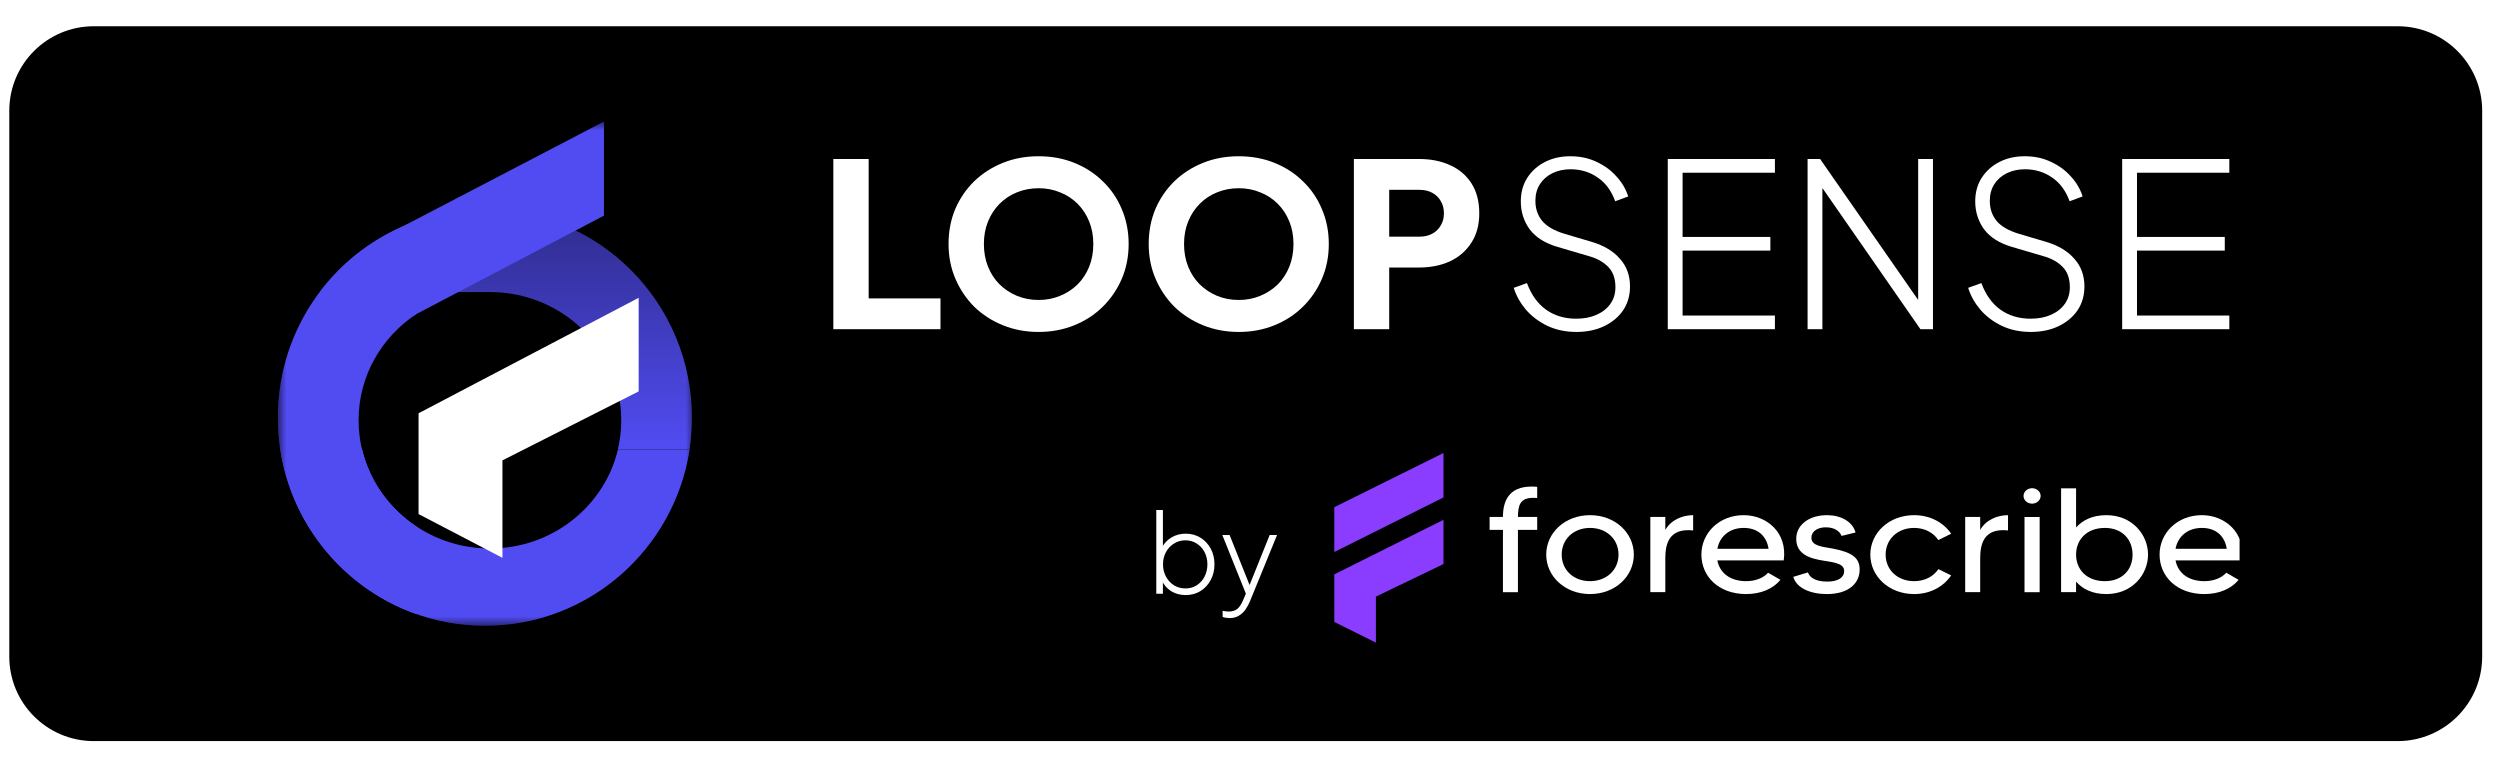 <svg width="144" height="44" viewBox="0 0 144 44" fill="none" xmlns="http://www.w3.org/2000/svg">
<path d="M138.106 1.512H5.402C2.714 1.512 0.535 3.691 0.535 6.378V37.82C0.535 40.508 2.714 42.687 5.402 42.687H138.106C140.794 42.687 142.973 40.508 142.973 37.82V6.378C142.973 3.691 140.794 1.512 138.106 1.512Z" fill="black"/>
<g clip-path="url(#clip0_11960_1864)">
<mask id="mask0_11960_1864" style="mask-type:luminance" maskUnits="userSpaceOnUse" x="16" y="7" width="24" height="30">
<path d="M39.999 7H16V36.103H39.999V7Z" fill="white"/>
</mask>
<g mask="url(#mask0_11960_1864)">
<path fill-rule="evenodd" clip-rule="evenodd" d="M39.717 25.89C39.808 25.292 39.856 24.679 39.856 24.055C39.856 17.432 34.516 12.062 27.929 12.062C24.043 12.062 20.592 13.931 18.414 16.822H28.213V16.823H28.22C32.397 16.823 35.783 20.13 35.783 24.209C35.783 24.787 35.715 25.35 35.586 25.89H39.717Z" fill="url(#paint0_linear_11960_1864)"/>
<path d="M22.109 13.609L34.787 7V12.421L22.109 19.072V13.609Z" fill="#514CF2"/>
<path fill-rule="evenodd" clip-rule="evenodd" d="M24 12.727C19.342 14.36 16 18.814 16 24.054C16 29.294 19.342 33.749 24 35.381V30.339C21.982 29.013 20.654 26.762 20.654 24.208C20.654 21.654 21.982 19.403 24 18.076V12.727Z" fill="#514CF2"/>
<path fill-rule="evenodd" clip-rule="evenodd" d="M16.148 25.889C17.027 31.641 21.97 36.046 27.937 36.046C33.903 36.046 38.846 31.641 39.725 25.889H35.594C34.815 29.158 31.812 31.593 28.227 31.593C24.643 31.593 21.64 29.158 20.861 25.889H16.148Z" fill="#514CF2"/>
<g filter="url(#filter0_d_11960_1864)">
<path d="M26.941 30.131V24.517L34.787 20.544V15.153L22.109 21.804V27.611L26.941 30.131Z" fill="white"/>
</g>
</g>
<path d="M48 18.962V9.158H50.035V17.186H54.172V18.962H48ZM59.823 19.12C59.088 19.12 58.405 18.993 57.775 18.738C57.144 18.484 56.593 18.129 56.12 17.673C55.656 17.208 55.293 16.668 55.03 16.054C54.767 15.44 54.636 14.773 54.636 14.053C54.636 13.334 54.763 12.667 55.017 12.053C55.28 11.439 55.643 10.904 56.107 10.448C56.58 9.991 57.131 9.636 57.762 9.382C58.392 9.127 59.079 9 59.823 9C60.568 9 61.255 9.127 61.885 9.382C62.515 9.636 63.062 9.991 63.527 10.448C63.999 10.904 64.363 11.439 64.617 12.053C64.879 12.667 65.01 13.334 65.01 14.053C65.01 14.773 64.879 15.44 64.617 16.054C64.354 16.668 63.986 17.208 63.514 17.673C63.049 18.129 62.502 18.484 61.872 18.738C61.242 18.993 60.559 19.12 59.823 19.12ZM59.823 17.278C60.27 17.278 60.681 17.199 61.058 17.041C61.443 16.883 61.78 16.664 62.069 16.383C62.358 16.093 62.581 15.751 62.739 15.356C62.896 14.962 62.975 14.527 62.975 14.053C62.975 13.58 62.896 13.15 62.739 12.764C62.581 12.369 62.358 12.027 62.069 11.737C61.78 11.448 61.443 11.229 61.058 11.079C60.681 10.921 60.27 10.842 59.823 10.842C59.377 10.842 58.961 10.921 58.576 11.079C58.199 11.229 57.867 11.448 57.578 11.737C57.289 12.027 57.066 12.369 56.908 12.764C56.751 13.15 56.672 13.58 56.672 14.053C56.672 14.527 56.751 14.962 56.908 15.356C57.066 15.751 57.289 16.093 57.578 16.383C57.867 16.664 58.199 16.883 58.576 17.041C58.961 17.199 59.377 17.278 59.823 17.278ZM71.352 19.12C70.617 19.12 69.934 18.993 69.304 18.738C68.673 18.484 68.122 18.129 67.649 17.673C67.185 17.208 66.822 16.668 66.559 16.054C66.296 15.44 66.165 14.773 66.165 14.053C66.165 13.334 66.292 12.667 66.546 12.053C66.809 11.439 67.172 10.904 67.636 10.448C68.109 9.991 68.66 9.636 69.291 9.382C69.921 9.127 70.608 9 71.352 9C72.096 9 72.784 9.127 73.414 9.382C74.044 9.636 74.591 9.991 75.055 10.448C75.528 10.904 75.891 11.439 76.145 12.053C76.408 12.667 76.539 13.334 76.539 14.053C76.539 14.773 76.408 15.44 76.145 16.054C75.883 16.668 75.515 17.208 75.042 17.673C74.578 18.129 74.031 18.484 73.401 18.738C72.771 18.993 72.088 19.12 71.352 19.12ZM71.352 17.278C71.799 17.278 72.21 17.199 72.587 17.041C72.972 16.883 73.309 16.664 73.598 16.383C73.887 16.093 74.11 15.751 74.268 15.356C74.425 14.962 74.504 14.527 74.504 14.053C74.504 13.58 74.425 13.15 74.268 12.764C74.11 12.369 73.887 12.027 73.598 11.737C73.309 11.448 72.972 11.229 72.587 11.079C72.21 10.921 71.799 10.842 71.352 10.842C70.906 10.842 70.49 10.921 70.105 11.079C69.728 11.229 69.396 11.448 69.107 11.737C68.818 12.027 68.595 12.369 68.437 12.764C68.279 13.15 68.201 13.58 68.201 14.053C68.201 14.527 68.279 14.962 68.437 15.356C68.595 15.751 68.818 16.093 69.107 16.383C69.396 16.664 69.728 16.883 70.105 17.041C70.49 17.199 70.906 17.278 71.352 17.278ZM77.983 18.962V9.158H81.739C82.413 9.158 83.008 9.276 83.525 9.513C84.05 9.75 84.462 10.101 84.759 10.566C85.057 11.031 85.206 11.606 85.206 12.29C85.206 12.957 85.052 13.523 84.746 13.988C84.448 14.453 84.037 14.808 83.512 15.054C82.995 15.291 82.404 15.409 81.739 15.409H80.018V18.962H77.983ZM80.018 13.632H81.752C82.041 13.632 82.29 13.575 82.5 13.461C82.71 13.347 82.873 13.189 82.986 12.988C83.109 12.786 83.17 12.553 83.17 12.29C83.17 12.018 83.109 11.781 82.986 11.579C82.873 11.378 82.71 11.22 82.5 11.106C82.29 10.992 82.041 10.934 81.752 10.934H80.018V13.632Z" fill="white"/>
<path d="M90.803 19.12C90.181 19.12 89.621 19.002 89.122 18.765C88.632 18.528 88.22 18.216 87.887 17.831C87.564 17.444 87.331 17.028 87.191 16.58L87.953 16.304C88.198 16.971 88.562 17.48 89.043 17.831C89.533 18.181 90.115 18.357 90.79 18.357C91.236 18.357 91.626 18.282 91.958 18.133C92.3 17.984 92.567 17.773 92.759 17.502C92.952 17.23 93.048 16.909 93.048 16.541C93.048 16.032 92.904 15.637 92.615 15.356C92.335 15.076 91.967 14.874 91.512 14.751L89.726 14.225C88.999 14.014 88.461 13.676 88.111 13.211C87.769 12.738 87.599 12.202 87.599 11.606C87.599 11.088 87.721 10.636 87.966 10.25C88.22 9.855 88.562 9.548 88.99 9.329C89.419 9.11 89.905 9 90.448 9C91.017 9 91.525 9.11 91.972 9.329C92.427 9.54 92.808 9.82 93.114 10.171C93.429 10.513 93.652 10.895 93.784 11.316L93.035 11.593C92.816 10.987 92.479 10.531 92.024 10.224C91.569 9.908 91.048 9.75 90.461 9.75C90.076 9.75 89.73 9.825 89.424 9.974C89.117 10.123 88.877 10.334 88.702 10.605C88.526 10.877 88.439 11.198 88.439 11.566C88.439 12.014 88.566 12.395 88.82 12.711C89.074 13.027 89.498 13.277 90.094 13.461L91.696 13.935C92.396 14.146 92.934 14.47 93.311 14.909C93.696 15.339 93.889 15.87 93.889 16.501C93.889 17.019 93.757 17.475 93.495 17.87C93.232 18.256 92.864 18.563 92.392 18.791C91.928 19.011 91.398 19.12 90.803 19.12ZM96.063 18.962V9.158H102.235V9.948H96.917V13.646H101.973V14.435H96.917V18.173H102.235V18.962H96.063ZM104.117 18.962V9.158H104.839L110.762 17.673H110.486V9.158H111.339V18.962H110.617L104.668 10.395H104.97V18.962H104.117ZM116.977 19.12C116.355 19.12 115.795 19.002 115.296 18.765C114.806 18.528 114.394 18.216 114.062 17.831C113.738 17.444 113.506 17.028 113.366 16.58L114.127 16.304C114.372 16.971 114.736 17.48 115.217 17.831C115.707 18.181 116.29 18.357 116.964 18.357C117.41 18.357 117.8 18.282 118.133 18.133C118.474 17.984 118.741 17.773 118.934 17.502C119.126 17.23 119.223 16.909 119.223 16.541C119.223 16.032 119.078 15.637 118.789 15.356C118.509 15.076 118.141 14.874 117.686 14.751L115.9 14.225C115.173 14.014 114.635 13.676 114.285 13.211C113.944 12.738 113.773 12.202 113.773 11.606C113.773 11.088 113.895 10.636 114.14 10.25C114.394 9.855 114.736 9.548 115.165 9.329C115.594 9.11 116.08 9 116.622 9C117.191 9 117.699 9.11 118.146 9.329C118.601 9.54 118.982 9.82 119.288 10.171C119.603 10.513 119.827 10.895 119.958 11.316L119.209 11.593C118.99 10.987 118.653 10.531 118.198 10.224C117.743 9.908 117.222 9.75 116.636 9.75C116.25 9.75 115.904 9.825 115.598 9.974C115.292 10.123 115.051 10.334 114.876 10.605C114.701 10.877 114.613 11.198 114.613 11.566C114.613 12.014 114.74 12.395 114.994 12.711C115.248 13.027 115.673 13.277 116.268 13.461L117.87 13.935C118.57 14.146 119.109 14.47 119.485 14.909C119.87 15.339 120.063 15.87 120.063 16.501C120.063 17.019 119.932 17.475 119.669 17.87C119.406 18.256 119.039 18.563 118.566 18.791C118.102 19.011 117.572 19.12 116.977 19.12ZM122.237 18.962V9.158H128.409V9.948H123.091V13.646H128.147V14.435H123.091V18.173H128.409V18.962H122.237Z" fill="white"/>
<path d="M87.433 29.777H88.542V30.52H87.433V34.109H86.569V30.52H85.801V29.777H86.569C86.569 28.872 86.901 28.026 88.22 28.026C88.353 28.026 88.428 28.026 88.542 28.043V28.684C88.485 28.684 88.381 28.675 88.315 28.675C87.537 28.675 87.442 29.128 87.433 29.777Z" fill="white"/>
<path d="M94.109 31.945C94.109 33.193 93.037 34.218 91.586 34.218C90.135 34.218 89.062 33.193 89.062 31.945C89.062 30.698 90.135 29.673 91.586 29.673C93.037 29.673 94.109 30.698 94.109 31.945ZM93.227 31.945C93.227 31.057 92.535 30.408 91.586 30.408C90.637 30.408 89.954 31.057 89.954 31.945C89.954 32.834 90.637 33.475 91.586 33.475C92.535 33.475 93.227 32.825 93.227 31.945Z" fill="white"/>
<path d="M97.525 29.673V30.553C96.102 30.399 95.922 31.373 95.922 32.167V34.107H95.059V29.775H95.922V30.527C96.245 29.946 96.909 29.673 97.525 29.673Z" fill="white"/>
<path d="M102.743 32.279H98.92C99.053 32.988 99.641 33.475 100.58 33.475C101.102 33.475 101.576 33.295 101.842 32.988L102.553 33.398C102.126 33.919 101.425 34.218 100.58 34.218C98.987 34.218 98 33.193 98 31.945C98 30.698 99.025 29.673 100.438 29.673C101.747 29.673 102.971 30.664 102.743 32.279ZM101.87 31.612C101.757 30.878 101.254 30.408 100.438 30.408C99.622 30.408 99.053 30.895 98.92 31.612H101.87Z" fill="white"/>
<path d="M107.116 32.808C107.116 33.577 106.509 34.218 105.228 34.218C104.28 34.218 103.483 33.876 103.293 33.227L104.137 32.971C104.213 33.193 104.469 33.5 105.247 33.5C105.873 33.5 106.224 33.27 106.224 32.885C106.224 32.381 105.418 32.381 104.754 32.244C103.853 32.065 103.464 31.672 103.464 31.031C103.464 30.237 104.194 29.673 105.238 29.673C106.015 29.673 106.708 30.032 106.879 30.672L106.072 30.869C105.987 30.63 105.702 30.373 105.162 30.373C104.687 30.373 104.336 30.613 104.336 30.971C104.336 31.459 105 31.493 105.551 31.595C106.727 31.817 107.116 32.159 107.116 32.808Z" fill="white"/>
<path d="M111.648 32.783L112.388 33.142C111.952 33.782 111.193 34.218 110.254 34.218C108.802 34.218 107.73 33.193 107.73 31.945C107.73 30.698 108.802 29.673 110.254 29.673C111.193 29.673 111.952 30.108 112.388 30.741L111.648 31.108C111.364 30.681 110.861 30.408 110.254 30.408C109.305 30.408 108.613 31.057 108.613 31.945C108.613 32.834 109.305 33.475 110.254 33.475C110.861 33.475 111.364 33.21 111.648 32.783Z" fill="white"/>
<path d="M115.662 29.673V30.553C114.239 30.399 114.059 31.373 114.059 32.167V34.107H113.195V29.775H114.059V30.527C114.381 29.946 115.045 29.673 115.662 29.673Z" fill="white"/>
<path d="M116.555 28.565C116.555 28.326 116.773 28.121 117.048 28.121C117.323 28.121 117.541 28.326 117.541 28.565C117.541 28.805 117.323 29.01 117.048 29.01C116.773 29.01 116.555 28.813 116.555 28.565ZM116.612 29.779H117.484V34.11H116.612V29.779Z" fill="white"/>
<path d="M123.727 31.946C123.727 33.082 122.826 34.218 121.327 34.218C120.493 34.218 119.942 33.911 119.582 33.501V34.107H118.719V28.127H119.582V30.382C119.942 29.981 120.493 29.673 121.327 29.673C122.826 29.673 123.727 30.81 123.727 31.946ZM122.836 31.946C122.836 31.074 122.238 30.408 121.242 30.408C120.189 30.408 119.582 31.091 119.582 31.946C119.582 32.8 120.189 33.475 121.242 33.475C122.238 33.475 122.836 32.817 122.836 31.946Z" fill="white"/>
<path d="M129.134 32.279H125.311C125.444 32.988 126.032 33.475 126.971 33.475C127.493 33.475 127.967 33.295 128.233 32.988L128.944 33.398C128.517 33.919 127.815 34.218 126.971 34.218C125.377 34.218 124.391 33.193 124.391 31.945C124.391 30.698 125.415 29.673 126.829 29.673C128.138 29.673 129.361 30.664 129.134 32.279ZM128.261 31.612C128.147 30.878 127.644 30.408 126.829 30.408C126.013 30.408 125.444 30.895 125.311 31.612H128.261Z" fill="white"/>
<path d="M76.856 29.214L83.145 26.093V28.653L76.856 31.794V29.214Z" fill="#8B3DFF"/>
<path d="M79.252 37.016V34.364L83.145 32.488V29.942L76.856 33.083V35.825L79.252 37.016Z" fill="#8B3DFF"/>
<path d="M68.293 34.276C67.984 34.276 67.706 34.202 67.46 34.053C67.218 33.9 67.038 33.692 66.919 33.429L66.983 33.34V34.2H66.602V29.376H66.983V31.67L66.919 31.549C67.047 31.302 67.229 31.107 67.466 30.963C67.708 30.814 67.984 30.74 68.293 30.74C68.611 30.74 68.895 30.816 69.145 30.969C69.395 31.122 69.592 31.332 69.736 31.6C69.881 31.867 69.953 32.169 69.953 32.505C69.953 32.84 69.881 33.142 69.736 33.41C69.592 33.677 69.395 33.89 69.145 34.047C68.895 34.2 68.611 34.276 68.293 34.276ZM68.28 33.894C68.522 33.894 68.738 33.834 68.929 33.715C69.12 33.592 69.27 33.427 69.38 33.218C69.49 33.006 69.546 32.768 69.546 32.505C69.546 32.241 69.49 32.006 69.38 31.797C69.27 31.589 69.12 31.426 68.929 31.307C68.738 31.184 68.522 31.122 68.28 31.122C68.039 31.122 67.82 31.184 67.625 31.307C67.43 31.426 67.276 31.589 67.161 31.797C67.047 32.006 66.989 32.241 66.989 32.505C66.989 32.768 67.047 33.006 67.161 33.218C67.276 33.427 67.43 33.592 67.625 33.715C67.82 33.834 68.039 33.894 68.28 33.894ZM70.818 35.602C70.759 35.602 70.693 35.595 70.621 35.583C70.553 35.574 70.487 35.559 70.424 35.538V35.181C70.475 35.194 70.532 35.205 70.596 35.213C70.663 35.221 70.725 35.226 70.78 35.226C70.988 35.221 71.151 35.17 71.27 35.073C71.388 34.975 71.496 34.814 71.594 34.589L71.836 34.021V34.378L70.405 30.816H70.825L72.052 33.888H71.899L73.133 30.816H73.559L71.982 34.671C71.922 34.812 71.844 34.954 71.746 35.098C71.649 35.243 71.524 35.362 71.371 35.455C71.223 35.553 71.039 35.602 70.818 35.602Z" fill="white"/>
</g>
<defs>
<filter id="filter0_d_11960_1864" x="14.809" y="7.853" width="31.276" height="33.578" filterUnits="userSpaceOnUse" color-interpolation-filters="sRGB">
<feFlood flood-opacity="0" result="BackgroundImageFix"/>
<feColorMatrix in="SourceAlpha" type="matrix" values="0 0 0 0 0 0 0 0 0 0 0 0 0 0 0 0 0 0 127 0" result="hardAlpha"/>
<feOffset dx="2" dy="2"/>
<feGaussianBlur stdDeviation="4.65"/>
<feComposite in2="hardAlpha" operator="out"/>
<feColorMatrix type="matrix" values="0 0 0 0 0 0 0 0 0 0 0 0 0 0 0 0 0 0 0.5 0"/>
<feBlend mode="normal" in2="BackgroundImageFix" result="effect1_dropShadow_11960_1864"/>
<feBlend mode="normal" in="SourceGraphic" in2="effect1_dropShadow_11960_1864" result="shape"/>
</filter>
<linearGradient id="paint0_linear_11960_1864" x1="29.135" y1="12.062" x2="29.135" y2="25.89" gradientUnits="userSpaceOnUse">
<stop stop-color="#2F2C8C"/>
<stop offset="1" stop-color="#514CF2"/>
</linearGradient>
<clipPath id="clip0_11960_1864">
<rect width="113" height="32" fill="white" transform="translate(16 6)"/>
</clipPath>
</defs>
</svg>
